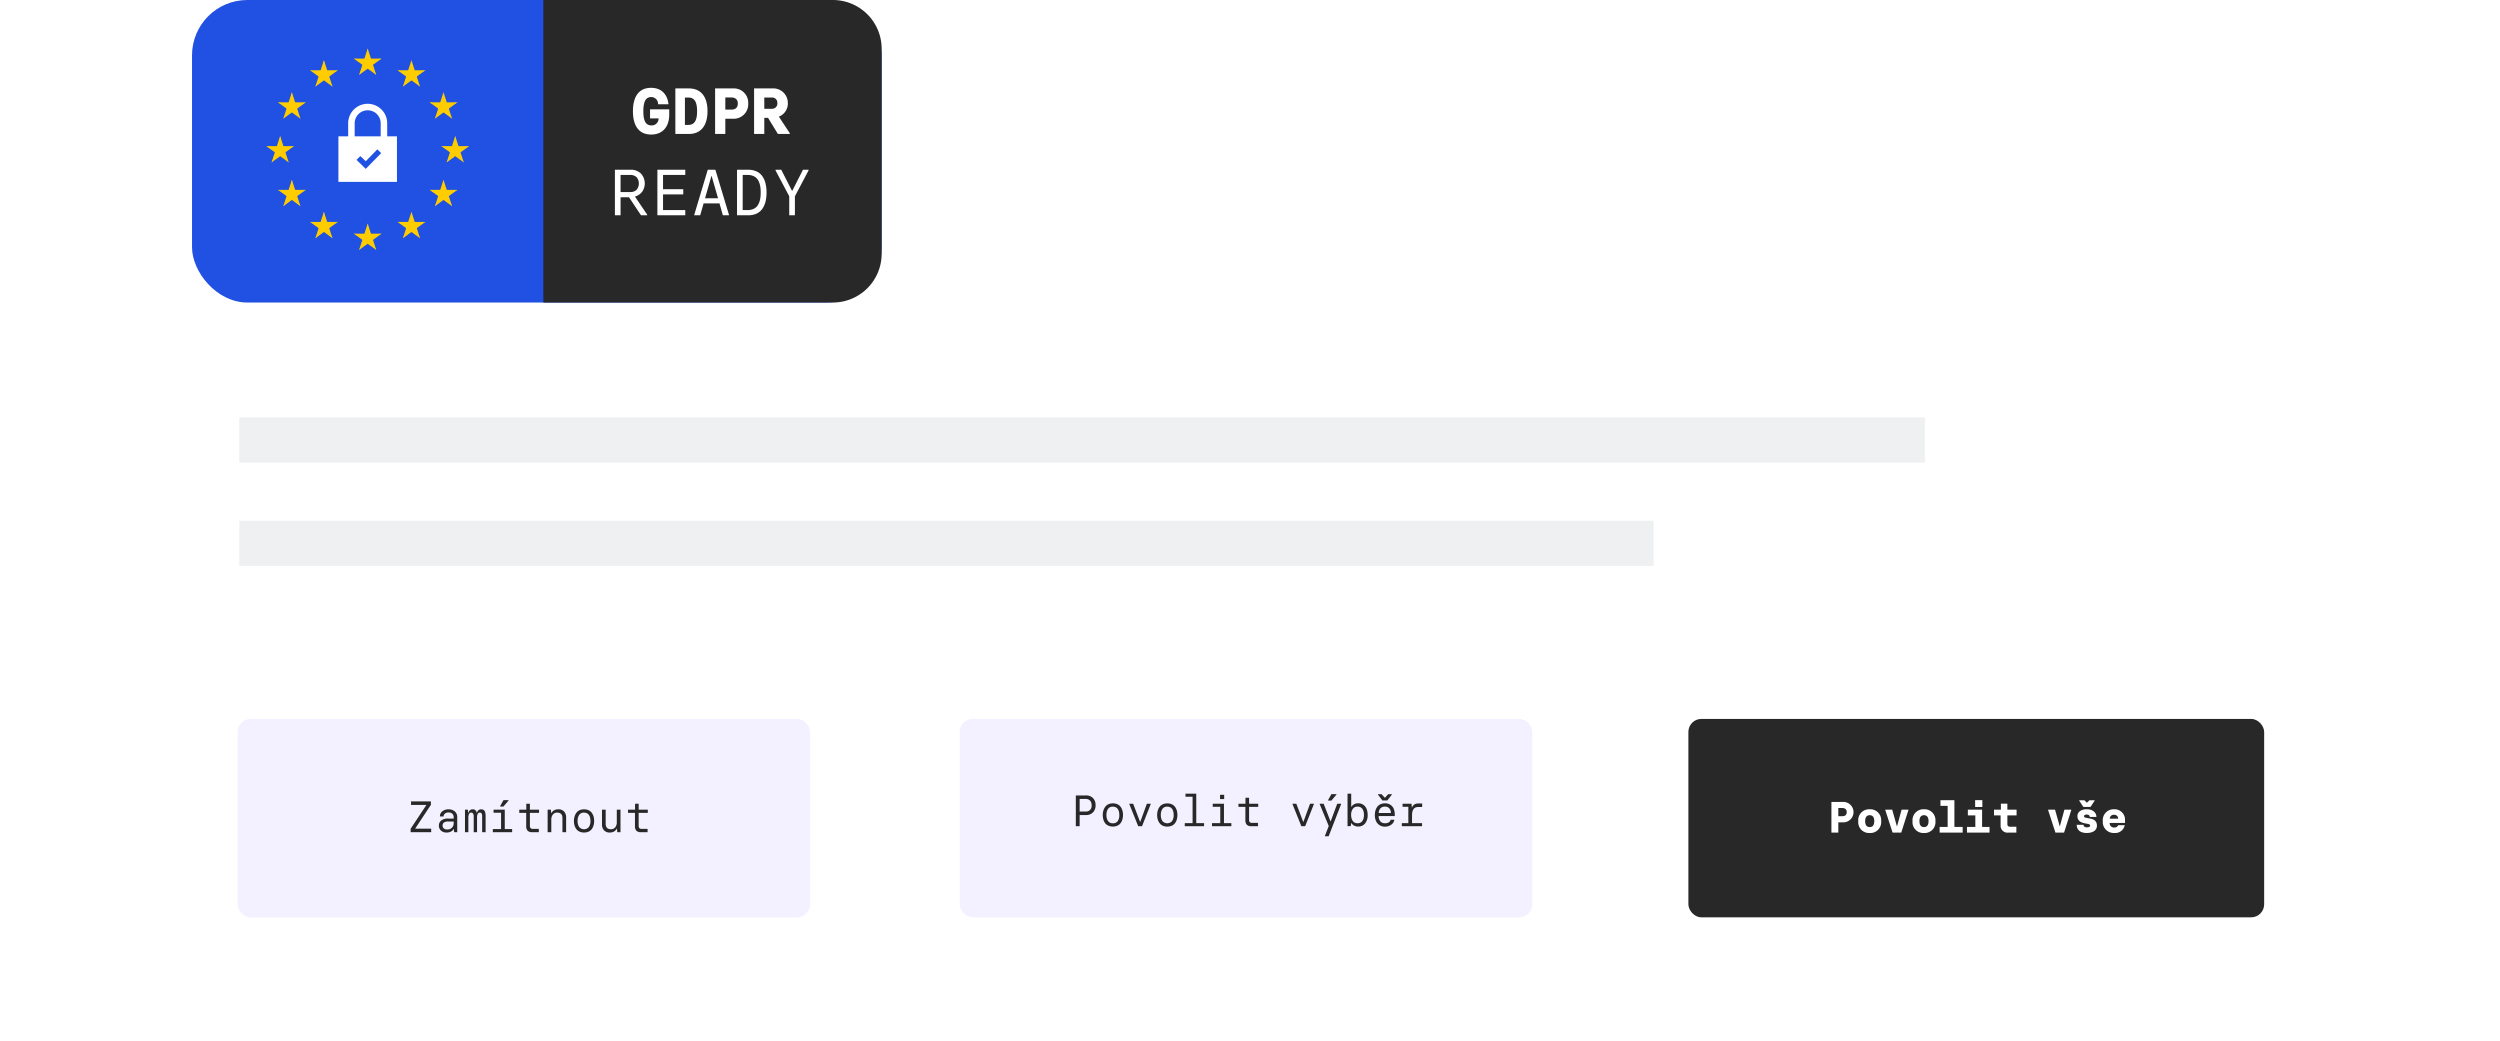 <svg xmlns="http://www.w3.org/2000/svg" xmlns:xlink="http://www.w3.org/1999/xlink" width="768.53" height="320" viewBox="0 0 768.53 320">
  <defs>
    <filter id="Rectangle_14" x="0" y="55.735" width="768.53" height="264.265" filterUnits="userSpaceOnUse">
      <feOffset input="SourceAlpha"/>
      <feGaussianBlur stdDeviation="5" result="blur"/>
      <feFlood flood-color="#b5b5b5" flood-opacity="0.2"/>
      <feComposite operator="in" in2="blur"/>
      <feComposite in="SourceGraphic"/>
    </filter>
  </defs>
  <g id="Group_2" data-name="Group 2" transform="translate(-577.97 -235)">
    <g id="Group_1" data-name="Group 1" transform="translate(-49 -56)">
      <g id="Group_10" data-name="Group 10" transform="translate(641.97 361.735)">
        <g transform="matrix(1, 0, 0, 1, -15, -70.73)" filter="url(#Rectangle_14)">
          <rect id="Rectangle_14-2" data-name="Rectangle 14" width="738.53" height="234.265" transform="translate(15 70.73)" fill="#fff"/>
        </g>
        <rect id="Rectangle_15" data-name="Rectangle 15" width="518.162" height="13.897" transform="translate(58.566 57.58)" fill="#eef0f1"/>
        <rect id="Rectangle_16" data-name="Rectangle 16" width="434.78" height="13.897" transform="translate(58.566 89.344)" fill="#eef0f1"/>
      </g>
      <rect id="Rectangle_1" data-name="Rectangle 1" width="177" height="61" rx="4" transform="translate(1146 512)" fill="#282829"/>
      <rect id="Rectangle_2" data-name="Rectangle 2" width="176" height="61" rx="4" transform="translate(922 512)" fill="#f3f1ff"/>
      <rect id="Rectangle_3" data-name="Rectangle 3" width="176" height="61" rx="4" transform="translate(700 512)" fill="#f3f1ff"/>
      <path id="Path_2" data-name="Path 2" d="M1.219,14.191V13.143l4.822-7.29V5.807h-4.7V4.725H7.447V5.781l-4.81,7.27v.054h4.9v1.086ZM9.9,12.174a1.959,1.959,0,0,1,.709-1.556,3.206,3.206,0,0,1,2.138-.609h1.7V9.567a1.41,1.41,0,0,0-.4-1.032,1.616,1.616,0,0,0-1.191-.4,1.622,1.622,0,0,0-1.12.353,1.177,1.177,0,0,0-.4.881H10.224a1.969,1.969,0,0,1,.737-1.588,2.857,2.857,0,0,1,1.886-.609,2.779,2.779,0,0,1,1.985.673,2.245,2.245,0,0,1,.711,1.7v4.642h-.959l-.073-.969h-.052a2.081,2.081,0,0,1-.876.8,2.841,2.841,0,0,1-1.292.284,2.456,2.456,0,0,1-1.741-.6A1.985,1.985,0,0,1,9.9,12.174Zm1.136-.014a1.116,1.116,0,0,0,.367.872,1.588,1.588,0,0,0,1.094.33,1.91,1.91,0,0,0,1.406-.54,1.787,1.787,0,0,0,.546-1.312v-.6H12.74a2.142,2.142,0,0,0-1.273.318,1.08,1.08,0,0,0-.433.929Zm6.887,2.031V7.278h.9l.1,1.016h.056a1.416,1.416,0,0,1,.467-.854,1.235,1.235,0,0,1,.794-.274,1.31,1.31,0,0,1,.913.28,1.485,1.485,0,0,1,.411.854h.04a1.421,1.421,0,0,1,.473-.864,1.275,1.275,0,0,1,.808-.27,1.5,1.5,0,0,1,.6.109,1.038,1.038,0,0,1,.4.29,1.336,1.336,0,0,1,.234.469,3.119,3.119,0,0,1,.115.584q.03.3.03.7v4.874H23.2V9.2q0-1.022-.7-1.022a.707.707,0,0,0-.649.359A2.382,2.382,0,0,0,21.638,9.7v4.491H20.609V9.311a1.531,1.531,0,0,0-.2-.834.653.653,0,0,0-.6-.3.687.687,0,0,0-.627.4,2.351,2.351,0,0,0-.22,1.132v4.485Zm8.557,0v-.949h2.539V8.221H26.71V7.278h3.444v5.956h2.269v.957Zm2.255-7.882V6.176l1.028-1.84H31.32v.127L29.75,6.3Zm5.878,1.94V7.278h2.158V5.438h1.108v1.84h2.809v.969H37.879V12.23a.993.993,0,0,0,.218.717.923.923,0,0,0,.687.224h1.84v1.02H38.572a1.809,1.809,0,0,1-1.406-.471,2.007,2.007,0,0,1-.423-1.39V8.249Zm8.721,5.942V7.278h.993l.1,1.082h.038a2.184,2.184,0,0,1,.828-.877,2.484,2.484,0,0,1,1.3-.324,2.335,2.335,0,0,1,1.787.677A2.6,2.6,0,0,1,49.017,9.7v4.491H47.881V9.877q0-1.7-1.588-1.7a1.646,1.646,0,0,0-1.342.578,2.47,2.47,0,0,0-.49,1.62v3.818ZM51.6,12.14a4.939,4.939,0,0,1-.187-1.39,4.878,4.878,0,0,1,.2-1.39,3.573,3.573,0,0,1,.562-1.134,2.49,2.49,0,0,1,.965-.786,3.6,3.6,0,0,1,2.768,0,2.49,2.49,0,0,1,.975.77,3.573,3.573,0,0,1,.562,1.134,5.247,5.247,0,0,1,0,2.779,3.534,3.534,0,0,1-.554,1.126,2.478,2.478,0,0,1-.971.77,3.313,3.313,0,0,1-1.39.278,3.349,3.349,0,0,1-1.39-.274,2.45,2.45,0,0,1-.971-.766,3.53,3.53,0,0,1-.568-1.124Zm1.433-3.264a3.206,3.206,0,0,0-.486,1.868,3.176,3.176,0,0,0,.486,1.862,1.963,1.963,0,0,0,2.978,0,3.186,3.186,0,0,0,.482-1.864,4.336,4.336,0,0,0-.113-1.03,2.509,2.509,0,0,0-.343-.794,1.558,1.558,0,0,0-.617-.536,2.013,2.013,0,0,0-.9-.2,1.693,1.693,0,0,0-1.485.687Zm7.008,2.881V7.278h1.136v4.3q0,1.7,1.588,1.7a1.654,1.654,0,0,0,1.346-.58,2.468,2.468,0,0,0,.482-1.622V7.278h1.136v6.913h-.993l-.093-1.1h-.05a2.148,2.148,0,0,1-.824.881,2.505,2.505,0,0,1-1.312.326,2.329,2.329,0,0,1-1.787-.673,2.609,2.609,0,0,1-.629-1.872Zm8.009-3.5V7.278h2.158V5.438h1.108v1.84h2.811v.969H71.314V12.23a.993.993,0,0,0,.218.717.923.923,0,0,0,.687.224h1.84v1.02H72.007A1.809,1.809,0,0,1,70.6,13.72a2.007,2.007,0,0,1-.423-1.39V8.249Z" transform="translate(751.987 532.631)" fill="#282829"/>
      <path id="Path_1" data-name="Path 1" d="M1.359,14.158V4.7H4.438a2.9,2.9,0,0,1,2.2.824,3.018,3.018,0,0,1,.794,2.172A3.063,3.063,0,0,1,6.64,9.9a2.887,2.887,0,0,1-2.194.83H2.534v3.429ZM2.534,9.645H4.289A1.711,1.711,0,0,0,6.205,7.692a1.936,1.936,0,0,0-.488-1.418,1.922,1.922,0,0,0-1.431-.5H2.534Zm7.292,2.46a4.939,4.939,0,0,1-.187-1.39,4.878,4.878,0,0,1,.2-1.39A3.574,3.574,0,0,1,10.4,8.192a2.49,2.49,0,0,1,.967-.784,3.6,3.6,0,0,1,2.768,0,2.49,2.49,0,0,1,.975.77,3.574,3.574,0,0,1,.562,1.134,5.247,5.247,0,0,1,0,2.779,3.534,3.534,0,0,1-.554,1.126,2.478,2.478,0,0,1-.971.77,3.313,3.313,0,0,1-1.39.278,3.349,3.349,0,0,1-1.39-.274,2.45,2.45,0,0,1-.993-.754,3.53,3.53,0,0,1-.548-1.132ZM11.26,8.841a3.206,3.206,0,0,0-.486,1.868,3.176,3.176,0,0,0,.486,1.862,1.7,1.7,0,0,0,1.491.689,1.7,1.7,0,0,0,1.493-.679,3.186,3.186,0,0,0,.482-1.864,4.336,4.336,0,0,0-.113-1.03,2.509,2.509,0,0,0-.343-.794,1.558,1.558,0,0,0-.617-.536,2.013,2.013,0,0,0-.9-.2,1.693,1.693,0,0,0-1.491.685Zm6.551-1.453V7.249h1.175l2.124,5.581h.054L23.2,7.249h1.175v.139l-2.666,6.77H20.537Zm8.733,4.717a4.939,4.939,0,0,1-.187-1.39,4.878,4.878,0,0,1,.2-1.39,3.574,3.574,0,0,1,.562-1.134,2.49,2.49,0,0,1,.975-.77,3.6,3.6,0,0,1,2.768,0,2.49,2.49,0,0,1,.975.77A3.574,3.574,0,0,1,32.4,9.326a5.247,5.247,0,0,1,0,2.779,3.534,3.534,0,0,1-.554,1.126,2.478,2.478,0,0,1-.971.77,3.313,3.313,0,0,1-1.39.278,3.349,3.349,0,0,1-1.39-.274,2.45,2.45,0,0,1-.971-.766,3.53,3.53,0,0,1-.578-1.134Zm1.433-3.264a3.206,3.206,0,0,0-.486,1.868,3.176,3.176,0,0,0,.486,1.862,1.963,1.963,0,0,0,2.978,0,3.186,3.186,0,0,0,.482-1.864,4.336,4.336,0,0,0-.113-1.03,2.509,2.509,0,0,0-.343-.794,1.558,1.558,0,0,0-.617-.536,2.013,2.013,0,0,0-.9-.2,1.693,1.693,0,0,0-1.485.695Zm6.871,5.315v-.941h2.406V5.107H35.071V4.164h3.311v9.051h2.4v.943Zm8.372,0v-.941H45.76V8.194H43.449V7.251H46.9v5.956h2.269v.943Zm2.474-8.338V4.5h1.273V5.82Zm5.658,2.4V7.251h2.158V5.411h1.108v1.84h2.807v.963H54.619V12.2a.993.993,0,0,0,.218.717.923.923,0,0,0,.687.224h1.84V14.16H55.311a1.809,1.809,0,0,1-1.406-.471,2.007,2.007,0,0,1-.423-1.39V8.214Zm16.619-.832V7.243h1.167l2.124,5.581h.06l2.039-5.581h1.173v.139l-2.67,6.776H70.69Zm8.358,0V7.243h1.213l2.1,5.424h.054L81.72,7.243h1.191v.139l-3.826,9.863H77.938v-.131L79.111,14.1l-.014-.04ZM78.9,6.274V6.149l1.028-1.84h1.551v.133l-1.564,1.84Zm5.984,7.878v-10h1.134V8.214h.054a2.162,2.162,0,0,1,.818-.794,2.531,2.531,0,0,1,1.261-.3,2.724,2.724,0,0,1,1.608.471,2.791,2.791,0,0,1,.993,1.265,4.843,4.843,0,0,1,.322,1.828,4.014,4.014,0,0,1-.794,2.625,2.621,2.621,0,0,1-2.138.955,2.541,2.541,0,0,1-1.261-.3,2.144,2.144,0,0,1-.818-.794h-.044l-.145.963Zm1.108-3.46a3.971,3.971,0,0,0,.115.981,2.688,2.688,0,0,0,.349.814,1.648,1.648,0,0,0,.619.564,1.868,1.868,0,0,0,.887.2,1.959,1.959,0,0,0,.911-.2,1.566,1.566,0,0,0,.617-.56,2.67,2.67,0,0,0,.335-.81,4.229,4.229,0,0,0,.109-.993,4.156,4.156,0,0,0-.109-.981,2.675,2.675,0,0,0-.336-.808,1.566,1.566,0,0,0-.617-.56,1.959,1.959,0,0,0-.911-.2,1.674,1.674,0,0,0-1.475.725,3.151,3.151,0,0,0-.5,1.832Zm7.29.016a4.9,4.9,0,0,1,.2-1.406,3.526,3.526,0,0,1,.562-1.132,2.507,2.507,0,0,1,.977-.768,3.282,3.282,0,0,1,1.39-.278,2.928,2.928,0,0,1,1.634.445,2.732,2.732,0,0,1,1.02,1.191,4.169,4.169,0,0,1,.337,1.721v.554H94.454a2.426,2.426,0,0,0,.5,1.612,1.787,1.787,0,0,0,1.447.6,2.156,2.156,0,0,0,1.146-.264,1.308,1.308,0,0,0,.6-.82H99.28a2.257,2.257,0,0,1-.955,1.531,3.188,3.188,0,0,1-1.926.6,3.028,3.028,0,0,1-1.7-.472,2.875,2.875,0,0,1-1.068-1.271,4.473,4.473,0,0,1-.349-1.828Zm.959-6.242V4.327h1.12l.979,1.082h.054l.979-1.082H98.5v.139l-1.39,1.787H95.607Zm.228,5.634h3.74a2.1,2.1,0,0,0-.467-1.412,1.676,1.676,0,0,0-1.352-.548,1.787,1.787,0,0,0-1.408.544,2.184,2.184,0,0,0-.514,1.423Zm7.105,4.05v-.935h2V8.194H101.8V7.251h2.752l.1,1.161h.054a1.83,1.83,0,0,1,.7-.909,1.946,1.946,0,0,1,1.126-.332h1.3V8.26h-1.213q-1.906,0-1.906,2.543v2.412h3.081v.943Z" transform="translate(956.333 530.826)" fill="#282829"/>
      <path id="Path_4" data-name="Path 4" d="M.88,34.13H3V30.977h1.63a3.141,3.141,0,0,0,0-6.279H.88ZM3,29.089V26.57H4.209c.862,0,1.374.431,1.374,1.241,0,.862-.472,1.281-1.374,1.281Zm9.651,5.162a3.329,3.329,0,0,0,3.516-3.643,3.347,3.347,0,0,0-3.518-3.653,3.347,3.347,0,0,0-3.516,3.653,3.323,3.323,0,0,0,3.516,3.643Zm0-1.819c-.85,0-1.4-.54-1.4-1.819s.54-1.832,1.4-1.832,1.4.552,1.4,1.832-.54,1.819-1.4,1.819Zm7.036,1.7h2.654l2.208-6.913v-.135h-2.1l-1.39,5.094H21l-1.429-5.094H17.443v.135Zm9.651.121a3.329,3.329,0,0,0,3.514-3.643,3.347,3.347,0,0,0-3.518-3.653,3.347,3.347,0,0,0-3.518,3.653,3.323,3.323,0,0,0,3.518,3.643Zm0-1.819c-.85,0-1.4-.54-1.4-1.819s.54-1.832,1.4-1.832,1.4.552,1.4,1.832-.542,1.819-1.406,1.819Zm4.81,1.7h7.078V32.377H38.684V24.158H34.4v1.753h2.21v6.468H34.142Zm10.919-7.884h2.21v-2.1H45.059ZM42.551,34.13h6.927V32.377H47.2V27.082h-4.38v1.751h2.3v3.544H42.545Zm12.7,0h2.48V32.323h-1.86c-.6,0-.9-.216-.9-.836v-2.64h2.831V27.082H54.963V25.236H52.978v1.846H50.866v1.765h2.021v3.032a2.106,2.106,0,0,0,2.361,2.251Zm14.493,0h2.65l2.21-6.913v-.135H72.5l-1.39,5.094h-.054l-1.429-5.094H67.5v.135Zm8.58-7.89h2.2l1.267-1.914v-.135H80.2l-.754.729h-.054l-.741-.729H77.06v.135Zm1.092,8c1.787,0,3.087-.794,3.087-2.251s-1.011-1.985-2.089-2.184l-1.348-.256c-.337-.068-.526-.216-.526-.484s.31-.484.822-.484c.7,0,.943.4.929.729h2.049c0-1.306-1.106-2.359-2.938-2.359-1.886,0-2.9.943-2.9,2.089,0,1.416,1.024,1.985,2.156,2.21l1.038.2c.484.1.715.242.715.552,0,.242-.256.512-.993.512s-1.05-.4-1.05-.782H76.284c.042,1.455.931,2.517,3.127,2.517Zm8.4,0a2.978,2.978,0,0,0,3.234-2.382H89.033a1.177,1.177,0,0,1-1.227.7,1.269,1.269,0,0,1-1.374-1.4h4.7v-.768a3.22,3.22,0,0,0-3.375-3.437,3.341,3.341,0,0,0-3.45,3.653,3.375,3.375,0,0,0,3.5,3.641Zm-1.362-4.393a1.191,1.191,0,0,1,1.32-1.191,1.167,1.167,0,0,1,1.253,1.191Z" transform="translate(1189.091 512.823)" fill="#fff"/>
    </g>
    <g id="Group_82" data-name="Group 82" transform="translate(-104 -330)">
      <rect id="Rectangle_4" data-name="Rectangle 4" width="212" height="93" rx="17" transform="translate(741 565)" fill="#2051e2"/>
      <path id="Rectangle_6" data-name="Rectangle 6" d="M0,0H89a15,15,0,0,1,15,15V78A15,15,0,0,1,89,93H0Z" transform="translate(849 565)" fill="#282829"/>
      <g id="Group_78" data-name="Group 78" transform="translate(763.165 579.906)">
        <g id="Group_6" data-name="Group 6" transform="translate(26.91)">
          <g id="c" transform="translate(2.792)">
            <path id="t" d="M0,0V4.485H2.243Z" transform="translate(2.133) rotate(18)" fill="#fc0"/>
            <path id="Path_1-2" data-name="Path 1" d="M0,4.485V0H2.243Z" transform="translate(3.519 4.266) rotate(162)" fill="#fc0"/>
          </g>
          <g id="a" transform="translate(2.921 1.071)">
            <g id="Group_1-2" data-name="Group 1" transform="translate(5.61) rotate(72)">
              <path id="t-2" data-name="t" d="M0,0V4.485H2.243Z" transform="translate(2.133) rotate(18)" fill="#fc0"/>
              <path id="Path_2-2" data-name="Path 2" d="M0,4.485V0H2.243Z" transform="translate(3.519 4.266) rotate(162)" fill="#fc0"/>
            </g>
            <g id="Group_2-2" data-name="Group 2" transform="matrix(-0.809, 0.588, -0.588, -0.809, 6.365, 5.789)">
              <path id="t-3" data-name="t" d="M0,0V4.485H2.243Z" transform="translate(2.133) rotate(18)" fill="#fc0"/>
              <path id="Path_3" data-name="Path 3" d="M0,4.485V0H2.243Z" transform="translate(3.519 4.266) rotate(162)" fill="#fc0"/>
            </g>
          </g>
          <g id="Group_5" data-name="Group 5" transform="translate(6.928 9.367) rotate(180)">
            <g id="Group_3" data-name="Group 3" transform="translate(0.894 6.764) rotate(-72)">
              <path id="t-4" data-name="t" d="M0,4.485V0H2.243Z" transform="translate(0.747 0.693) rotate(-18)" fill="#fc0"/>
              <path id="Path_4-2" data-name="Path 4" d="M0,0V4.485H2.243Z" transform="translate(2.133 4.959) rotate(-162)" fill="#fc0"/>
            </g>
            <g id="Group_4" data-name="Group 4" transform="matrix(-0.809, -0.588, 0.588, -0.809, 3.451, 6.519)">
              <path id="t-5" data-name="t" d="M0,4.485V0H2.243Z" transform="translate(0.747 0.693) rotate(-18)" fill="#fc0"/>
              <path id="Path_5" data-name="Path 5" d="M0,0V4.485H2.243Z" transform="translate(2.133 4.959) rotate(-162)" fill="#fc0"/>
            </g>
          </g>
        </g>
        <g id="Group_12" data-name="Group 12" transform="translate(26.91 53.82)">
          <g id="c-2" data-name="c" transform="translate(2.792)">
            <path id="t-6" data-name="t" d="M0,0V4.485H2.243Z" transform="translate(2.133) rotate(18)" fill="#fc0"/>
            <path id="Path_6" data-name="Path 6" d="M0,4.485V0H2.243Z" transform="translate(3.519 4.266) rotate(162)" fill="#fc0"/>
          </g>
          <g id="a-2" data-name="a" transform="translate(2.921 1.071)">
            <g id="Group_7" data-name="Group 7" transform="translate(5.61) rotate(72)">
              <path id="t-7" data-name="t" d="M0,0V4.485H2.243Z" transform="translate(2.133) rotate(18)" fill="#fc0"/>
              <path id="Path_7" data-name="Path 7" d="M0,4.485V0H2.243Z" transform="translate(3.519 4.266) rotate(162)" fill="#fc0"/>
            </g>
            <g id="Group_8" data-name="Group 8" transform="matrix(-0.809, 0.588, -0.588, -0.809, 6.365, 5.789)">
              <path id="t-8" data-name="t" d="M0,0V4.485H2.243Z" transform="translate(2.133) rotate(18)" fill="#fc0"/>
              <path id="Path_8" data-name="Path 8" d="M0,4.485V0H2.243Z" transform="translate(3.519 4.266) rotate(162)" fill="#fc0"/>
            </g>
          </g>
          <g id="Group_11" data-name="Group 11" transform="translate(6.928 9.367) rotate(180)">
            <g id="Group_9" data-name="Group 9" transform="translate(0.894 6.764) rotate(-72)">
              <path id="t-9" data-name="t" d="M0,4.485V0H2.243Z" transform="translate(0.747 0.693) rotate(-18)" fill="#fc0"/>
              <path id="Path_9" data-name="Path 9" d="M0,0V4.485H2.243Z" transform="translate(2.133 4.959) rotate(-162)" fill="#fc0"/>
            </g>
            <g id="Group_10-2" data-name="Group 10" transform="matrix(-0.809, -0.588, 0.588, -0.809, 3.451, 6.519)">
              <path id="t-10" data-name="t" d="M0,4.485V0H2.243Z" transform="translate(0.747 0.693) rotate(-18)" fill="#fc0"/>
              <path id="Path_10" data-name="Path 10" d="M0,0V4.485H2.243Z" transform="translate(2.133 4.959) rotate(-162)" fill="#fc0"/>
            </g>
          </g>
        </g>
        <g id="l" transform="translate(0 1.246)">
          <g id="Group_18" data-name="Group 18" transform="translate(0 25.664)">
            <g id="c-3" data-name="c" transform="translate(2.792)">
              <path id="t-11" data-name="t" d="M0,0V4.485H2.243Z" transform="translate(2.133) rotate(18)" fill="#fc0"/>
              <path id="Path_11" data-name="Path 11" d="M0,4.485V0H2.243Z" transform="translate(3.519 4.266) rotate(162)" fill="#fc0"/>
            </g>
            <g id="a-3" data-name="a" transform="translate(2.921 1.071)">
              <g id="Group_13" data-name="Group 13" transform="translate(5.61) rotate(72)">
                <path id="t-12" data-name="t" d="M0,0V4.485H2.243Z" transform="translate(2.133) rotate(18)" fill="#fc0"/>
                <path id="Path_12" data-name="Path 12" d="M0,4.485V0H2.243Z" transform="translate(3.519 4.266) rotate(162)" fill="#fc0"/>
              </g>
              <g id="Group_14" data-name="Group 14" transform="matrix(-0.809, 0.588, -0.588, -0.809, 6.365, 5.789)">
                <path id="t-13" data-name="t" d="M0,0V4.485H2.243Z" transform="translate(2.133) rotate(18)" fill="#fc0"/>
                <path id="Path_13" data-name="Path 13" d="M0,4.485V0H2.243Z" transform="translate(3.519 4.266) rotate(162)" fill="#fc0"/>
              </g>
            </g>
            <g id="Group_17" data-name="Group 17" transform="translate(6.928 9.367) rotate(180)">
              <g id="Group_15" data-name="Group 15" transform="translate(0.894 6.764) rotate(-72)">
                <path id="t-14" data-name="t" d="M0,4.485V0H2.243Z" transform="translate(0.747 0.693) rotate(-18)" fill="#fc0"/>
                <path id="Path_14" data-name="Path 14" d="M0,0V4.485H2.243Z" transform="translate(2.133 4.959) rotate(-162)" fill="#fc0"/>
              </g>
              <g id="Group_16" data-name="Group 16" transform="matrix(-0.809, -0.588, 0.588, -0.809, 3.451, 6.519)">
                <path id="t-15" data-name="t" d="M0,4.485V0H2.243Z" transform="translate(0.747 0.693) rotate(-18)" fill="#fc0"/>
                <path id="Path_15" data-name="Path 15" d="M0,0V4.485H2.243Z" transform="translate(2.133 4.959) rotate(-162)" fill="#fc0"/>
              </g>
            </g>
          </g>
          <g id="Group_24" data-name="Group 24" transform="matrix(-0.809, -0.588, 0.588, -0.809, 19.728, 13.367)">
            <g id="c-4" data-name="c" transform="translate(2.792)">
              <path id="t-16" data-name="t" d="M0,0V4.485H2.243Z" transform="translate(2.133) rotate(18)" fill="#fc0"/>
              <path id="Path_16" data-name="Path 16" d="M0,4.485V0H2.243Z" transform="translate(3.519 4.266) rotate(162)" fill="#fc0"/>
            </g>
            <g id="a-4" data-name="a" transform="translate(2.921 1.071)">
              <g id="Group_19" data-name="Group 19" transform="translate(5.61) rotate(72)">
                <path id="t-17" data-name="t" d="M0,0V4.485H2.243Z" transform="translate(2.133) rotate(18)" fill="#fc0"/>
                <path id="Path_17" data-name="Path 17" d="M0,4.485V0H2.243Z" transform="translate(3.519 4.266) rotate(162)" fill="#fc0"/>
              </g>
              <g id="Group_20" data-name="Group 20" transform="matrix(-0.809, 0.588, -0.588, -0.809, 6.365, 5.789)">
                <path id="t-18" data-name="t" d="M0,0V4.485H2.243Z" transform="translate(2.133) rotate(18)" fill="#fc0"/>
                <path id="Path_18" data-name="Path 18" d="M0,4.485V0H2.243Z" transform="translate(3.519 4.266) rotate(162)" fill="#fc0"/>
              </g>
            </g>
            <g id="Group_23" data-name="Group 23" transform="translate(6.928 9.367) rotate(180)">
              <g id="Group_21" data-name="Group 21" transform="translate(0.894 6.764) rotate(-72)">
                <path id="t-19" data-name="t" d="M0,4.485V0H2.243Z" transform="translate(0.747 0.693) rotate(-18)" fill="#fc0"/>
                <path id="Path_19" data-name="Path 19" d="M0,0V4.485H2.243Z" transform="translate(2.133 4.959) rotate(-162)" fill="#fc0"/>
              </g>
              <g id="Group_22" data-name="Group 22" transform="matrix(-0.809, -0.588, 0.588, -0.809, 3.451, 6.519)">
                <path id="t-20" data-name="t" d="M0,4.485V0H2.243Z" transform="translate(0.747 0.693) rotate(-18)" fill="#fc0"/>
                <path id="Path_20" data-name="Path 20" d="M0,0V4.485H2.243Z" transform="translate(2.133 4.959) rotate(-162)" fill="#fc0"/>
              </g>
            </g>
          </g>
          <g id="Group_30" data-name="Group 30" transform="matrix(-0.809, 0.588, -0.588, -0.809, 15.15, 17.428)">
            <g id="c-5" data-name="c" transform="translate(2.792)">
              <path id="t-21" data-name="t" d="M0,0V4.485H2.243Z" transform="translate(2.133) rotate(18)" fill="#fc0"/>
              <path id="Path_21" data-name="Path 21" d="M0,4.485V0H2.243Z" transform="translate(3.519 4.266) rotate(162)" fill="#fc0"/>
            </g>
            <g id="a-5" data-name="a" transform="translate(2.921 1.071)">
              <g id="Group_25" data-name="Group 25" transform="translate(5.61) rotate(72)">
                <path id="t-22" data-name="t" d="M0,0V4.485H2.243Z" transform="translate(2.133) rotate(18)" fill="#fc0"/>
                <path id="Path_22" data-name="Path 22" d="M0,4.485V0H2.243Z" transform="translate(3.519 4.266) rotate(162)" fill="#fc0"/>
              </g>
              <g id="Group_26" data-name="Group 26" transform="matrix(-0.809, 0.588, -0.588, -0.809, 6.365, 5.789)">
                <path id="t-23" data-name="t" d="M0,0V4.485H2.243Z" transform="translate(2.133) rotate(18)" fill="#fc0"/>
                <path id="Path_23" data-name="Path 23" d="M0,4.485V0H2.243Z" transform="translate(3.519 4.266) rotate(162)" fill="#fc0"/>
              </g>
            </g>
            <g id="Group_29" data-name="Group 29" transform="translate(6.928 9.367) rotate(180)">
              <g id="Group_27" data-name="Group 27" transform="translate(0.894 6.764) rotate(-72)">
                <path id="t-24" data-name="t" d="M0,4.485V0H2.243Z" transform="translate(0.747 0.693) rotate(-18)" fill="#fc0"/>
                <path id="Path_24" data-name="Path 24" d="M0,0V4.485H2.243Z" transform="translate(2.133 4.959) rotate(-162)" fill="#fc0"/>
              </g>
              <g id="Group_28" data-name="Group 28" transform="matrix(-0.809, -0.588, 0.588, -0.809, 3.451, 6.519)">
                <path id="t-25" data-name="t" d="M0,4.485V0H2.243Z" transform="translate(0.747 0.693) rotate(-18)" fill="#fc0"/>
                <path id="Path_25" data-name="Path 25" d="M0,0V4.485H2.243Z" transform="translate(2.133 4.959) rotate(-162)" fill="#fc0"/>
              </g>
            </g>
          </g>
          <g id="Group_36" data-name="Group 36" transform="translate(11.274 37.535) rotate(72)">
            <g id="c-6" data-name="c" transform="translate(2.792)">
              <path id="t-26" data-name="t" d="M0,0V4.485H2.243Z" transform="translate(2.133) rotate(18)" fill="#fc0"/>
              <path id="Path_26" data-name="Path 26" d="M0,4.485V0H2.243Z" transform="translate(3.519 4.266) rotate(162)" fill="#fc0"/>
            </g>
            <g id="a-6" data-name="a" transform="translate(2.921 1.071)">
              <g id="Group_31" data-name="Group 31" transform="translate(5.61) rotate(72)">
                <path id="t-27" data-name="t" d="M0,0V4.485H2.243Z" transform="translate(2.133) rotate(18)" fill="#fc0"/>
                <path id="Path_27" data-name="Path 27" d="M0,4.485V0H2.243Z" transform="translate(3.519 4.266) rotate(162)" fill="#fc0"/>
              </g>
              <g id="Group_32" data-name="Group 32" transform="matrix(-0.809, 0.588, -0.588, -0.809, 6.365, 5.789)">
                <path id="t-28" data-name="t" d="M0,0V4.485H2.243Z" transform="translate(2.133) rotate(18)" fill="#fc0"/>
                <path id="Path_28" data-name="Path 28" d="M0,4.485V0H2.243Z" transform="translate(3.519 4.266) rotate(162)" fill="#fc0"/>
              </g>
            </g>
            <g id="Group_35" data-name="Group 35" transform="translate(6.928 9.367) rotate(180)">
              <g id="Group_33" data-name="Group 33" transform="translate(0.894 6.764) rotate(-72)">
                <path id="t-29" data-name="t" d="M0,4.485V0H2.243Z" transform="translate(0.747 0.693) rotate(-18)" fill="#fc0"/>
                <path id="Path_29" data-name="Path 29" d="M0,0V4.485H2.243Z" transform="translate(2.133 4.959) rotate(-162)" fill="#fc0"/>
              </g>
              <g id="Group_34" data-name="Group 34" transform="matrix(-0.809, -0.588, 0.588, -0.809, 3.451, 6.519)">
                <path id="t-30" data-name="t" d="M0,4.485V0H2.243Z" transform="translate(0.747 0.693) rotate(-18)" fill="#fc0"/>
                <path id="Path_30" data-name="Path 30" d="M0,0V4.485H2.243Z" transform="translate(2.133 4.959) rotate(-162)" fill="#fc0"/>
              </g>
            </g>
          </g>
          <g id="Group_42" data-name="Group 42" transform="translate(21.123 47.385) rotate(72)">
            <g id="c-7" data-name="c" transform="translate(2.792)">
              <path id="t-31" data-name="t" d="M0,0V4.485H2.243Z" transform="translate(2.133) rotate(18)" fill="#fc0"/>
              <path id="Path_31" data-name="Path 31" d="M0,4.485V0H2.243Z" transform="translate(3.519 4.266) rotate(162)" fill="#fc0"/>
            </g>
            <g id="a-7" data-name="a" transform="translate(2.921 1.071)">
              <g id="Group_37" data-name="Group 37" transform="translate(5.61) rotate(72)">
                <path id="t-32" data-name="t" d="M0,0V4.485H2.243Z" transform="translate(2.133) rotate(18)" fill="#fc0"/>
                <path id="Path_32" data-name="Path 32" d="M0,4.485V0H2.243Z" transform="translate(3.519 4.266) rotate(162)" fill="#fc0"/>
              </g>
              <g id="Group_38" data-name="Group 38" transform="matrix(-0.809, 0.588, -0.588, -0.809, 6.365, 5.789)">
                <path id="t-33" data-name="t" d="M0,0V4.485H2.243Z" transform="translate(2.133) rotate(18)" fill="#fc0"/>
                <path id="Path_33" data-name="Path 33" d="M0,4.485V0H2.243Z" transform="translate(3.519 4.266) rotate(162)" fill="#fc0"/>
              </g>
            </g>
            <g id="Group_41" data-name="Group 41" transform="translate(6.928 9.367) rotate(180)">
              <g id="Group_39" data-name="Group 39" transform="translate(0.894 6.764) rotate(-72)">
                <path id="t-34" data-name="t" d="M0,4.485V0H2.243Z" transform="translate(0.747 0.693) rotate(-18)" fill="#fc0"/>
                <path id="Path_34" data-name="Path 34" d="M0,0V4.485H2.243Z" transform="translate(2.133 4.959) rotate(-162)" fill="#fc0"/>
              </g>
              <g id="Group_40" data-name="Group 40" transform="matrix(-0.809, -0.588, 0.588, -0.809, 3.451, 6.519)">
                <path id="t-35" data-name="t" d="M0,4.485V0H2.243Z" transform="translate(0.747 0.693) rotate(-18)" fill="#fc0"/>
                <path id="Path_35" data-name="Path 35" d="M0,0V4.485H2.243Z" transform="translate(2.133 4.959) rotate(-162)" fill="#fc0"/>
              </g>
            </g>
          </g>
        </g>
        <g id="Group_73" data-name="Group 73" transform="translate(63.67 60.892) rotate(180)">
          <g id="Group_48" data-name="Group 48" transform="translate(0 24.615)">
            <g id="c-8" data-name="c" transform="translate(2.792 4.409)">
              <path id="t-36" data-name="t" d="M0,4.485V0H2.243Z" transform="translate(0.747 0.693) rotate(-18)" fill="#fc0"/>
              <path id="Path_36" data-name="Path 36" d="M0,0V4.485H2.243Z" transform="translate(2.133 4.959) rotate(-162)" fill="#fc0"/>
            </g>
            <g id="a-8" data-name="a" transform="translate(2.921)">
              <g id="Group_43" data-name="Group 43" transform="translate(0.894 6.764) rotate(-72)">
                <path id="t-37" data-name="t" d="M0,4.485V0H2.243Z" transform="translate(0.747 0.693) rotate(-18)" fill="#fc0"/>
                <path id="Path_37" data-name="Path 37" d="M0,0V4.485H2.243Z" transform="translate(2.133 4.959) rotate(-162)" fill="#fc0"/>
              </g>
              <g id="Group_44" data-name="Group 44" transform="matrix(-0.809, -0.588, 0.588, -0.809, 3.451, 6.519)">
                <path id="t-38" data-name="t" d="M0,4.485V0H2.243Z" transform="translate(0.747 0.693) rotate(-18)" fill="#fc0"/>
                <path id="Path_38" data-name="Path 38" d="M0,0V4.485H2.243Z" transform="translate(2.133 4.959) rotate(-162)" fill="#fc0"/>
              </g>
            </g>
            <g id="Group_47" data-name="Group 47" transform="translate(6.928 8.296) rotate(180)">
              <g id="Group_45" data-name="Group 45" transform="translate(5.61) rotate(72)">
                <path id="t-39" data-name="t" d="M0,0V4.485H2.243Z" transform="translate(2.133) rotate(18)" fill="#fc0"/>
                <path id="Path_39" data-name="Path 39" d="M0,4.485V0H2.243Z" transform="translate(3.519 4.266) rotate(162)" fill="#fc0"/>
              </g>
              <g id="Group_46" data-name="Group 46" transform="matrix(-0.809, 0.588, -0.588, -0.809, 6.365, 5.789)">
                <path id="t-40" data-name="t" d="M0,0V4.485H2.243Z" transform="translate(2.133) rotate(18)" fill="#fc0"/>
                <path id="Path_40" data-name="Path 40" d="M0,4.485V0H2.243Z" transform="translate(3.519 4.266) rotate(162)" fill="#fc0"/>
              </g>
            </g>
          </g>
          <g id="Group_54" data-name="Group 54" transform="matrix(-0.809, 0.588, -0.588, -0.809, 25.233, 53.857)">
            <g id="c-9" data-name="c" transform="translate(2.792 4.409)">
              <path id="t-41" data-name="t" d="M0,4.485V0H2.243Z" transform="translate(0.747 0.693) rotate(-18)" fill="#fc0"/>
              <path id="Path_41" data-name="Path 41" d="M0,0V4.485H2.243Z" transform="translate(2.133 4.959) rotate(-162)" fill="#fc0"/>
            </g>
            <g id="a-9" data-name="a" transform="translate(2.921)">
              <g id="Group_49" data-name="Group 49" transform="translate(0.894 6.764) rotate(-72)">
                <path id="t-42" data-name="t" d="M0,4.485V0H2.243Z" transform="translate(0.747 0.693) rotate(-18)" fill="#fc0"/>
                <path id="Path_42" data-name="Path 42" d="M0,0V4.485H2.243Z" transform="translate(2.133 4.959) rotate(-162)" fill="#fc0"/>
              </g>
              <g id="Group_50" data-name="Group 50" transform="matrix(-0.809, -0.588, 0.588, -0.809, 3.451, 6.519)">
                <path id="t-43" data-name="t" d="M0,4.485V0H2.243Z" transform="translate(0.747 0.693) rotate(-18)" fill="#fc0"/>
                <path id="Path_43" data-name="Path 43" d="M0,0V4.485H2.243Z" transform="translate(2.133 4.959) rotate(-162)" fill="#fc0"/>
              </g>
            </g>
            <g id="Group_53" data-name="Group 53" transform="translate(6.928 8.296) rotate(180)">
              <g id="Group_51" data-name="Group 51" transform="translate(5.61) rotate(72)">
                <path id="t-44" data-name="t" d="M0,0V4.485H2.243Z" transform="translate(2.133) rotate(18)" fill="#fc0"/>
                <path id="Path_44" data-name="Path 44" d="M0,4.485V0H2.243Z" transform="translate(3.519 4.266) rotate(162)" fill="#fc0"/>
              </g>
              <g id="Group_52" data-name="Group 52" transform="matrix(-0.809, 0.588, -0.588, -0.809, 6.365, 5.789)">
                <path id="t-45" data-name="t" d="M0,0V4.485H2.243Z" transform="translate(2.133) rotate(18)" fill="#fc0"/>
                <path id="Path_45" data-name="Path 45" d="M0,4.485V0H2.243Z" transform="translate(3.519 4.266) rotate(162)" fill="#fc0"/>
              </g>
            </g>
          </g>
          <g id="Group_60" data-name="Group 60" transform="matrix(-0.809, -0.588, 0.588, -0.809, 9.644, 49.797)">
            <g id="c-10" data-name="c" transform="translate(2.792 4.409)">
              <path id="t-46" data-name="t" d="M0,4.485V0H2.243Z" transform="translate(0.747 0.693) rotate(-18)" fill="#fc0"/>
              <path id="Path_46" data-name="Path 46" d="M0,0V4.485H2.243Z" transform="translate(2.133 4.959) rotate(-162)" fill="#fc0"/>
            </g>
            <g id="a-10" data-name="a" transform="translate(2.921)">
              <g id="Group_55" data-name="Group 55" transform="translate(0.894 6.764) rotate(-72)">
                <path id="t-47" data-name="t" d="M0,4.485V0H2.243Z" transform="translate(0.747 0.693) rotate(-18)" fill="#fc0"/>
                <path id="Path_47" data-name="Path 47" d="M0,0V4.485H2.243Z" transform="translate(2.133 4.959) rotate(-162)" fill="#fc0"/>
              </g>
              <g id="Group_56" data-name="Group 56" transform="matrix(-0.809, -0.588, 0.588, -0.809, 3.451, 6.519)">
                <path id="t-48" data-name="t" d="M0,4.485V0H2.243Z" transform="translate(0.747 0.693) rotate(-18)" fill="#fc0"/>
                <path id="Path_48" data-name="Path 48" d="M0,0V4.485H2.243Z" transform="translate(2.133 4.959) rotate(-162)" fill="#fc0"/>
              </g>
            </g>
            <g id="Group_59" data-name="Group 59" transform="translate(6.928 8.296) rotate(180)">
              <g id="Group_57" data-name="Group 57" transform="translate(5.61) rotate(72)">
                <path id="t-49" data-name="t" d="M0,0V4.485H2.243Z" transform="translate(2.133) rotate(18)" fill="#fc0"/>
                <path id="Path_49" data-name="Path 49" d="M0,4.485V0H2.243Z" transform="translate(3.519 4.266) rotate(162)" fill="#fc0"/>
              </g>
              <g id="Group_58" data-name="Group 58" transform="matrix(-0.809, 0.588, -0.588, -0.809, 6.365, 5.789)">
                <path id="t-50" data-name="t" d="M0,0V4.485H2.243Z" transform="translate(2.133) rotate(18)" fill="#fc0"/>
                <path id="Path_50" data-name="Path 50" d="M0,4.485V0H2.243Z" transform="translate(3.519 4.266) rotate(162)" fill="#fc0"/>
              </g>
            </g>
          </g>
          <g id="Group_66" data-name="Group 66" transform="translate(2.365 19.217) rotate(-72)">
            <g id="c-11" data-name="c" transform="translate(2.792 4.409)">
              <path id="t-51" data-name="t" d="M0,4.485V0H2.243Z" transform="translate(0.747 0.693) rotate(-18)" fill="#fc0"/>
              <path id="Path_51" data-name="Path 51" d="M0,0V4.485H2.243Z" transform="translate(2.133 4.959) rotate(-162)" fill="#fc0"/>
            </g>
            <g id="a-11" data-name="a" transform="translate(2.921)">
              <g id="Group_61" data-name="Group 61" transform="translate(0.894 6.764) rotate(-72)">
                <path id="t-52" data-name="t" d="M0,4.485V0H2.243Z" transform="translate(0.747 0.693) rotate(-18)" fill="#fc0"/>
                <path id="Path_52" data-name="Path 52" d="M0,0V4.485H2.243Z" transform="translate(2.133 4.959) rotate(-162)" fill="#fc0"/>
              </g>
              <g id="Group_62" data-name="Group 62" transform="matrix(-0.809, -0.588, 0.588, -0.809, 3.451, 6.519)">
                <path id="t-53" data-name="t" d="M0,4.485V0H2.243Z" transform="translate(0.747 0.693) rotate(-18)" fill="#fc0"/>
                <path id="Path_53" data-name="Path 53" d="M0,0V4.485H2.243Z" transform="translate(2.133 4.959) rotate(-162)" fill="#fc0"/>
              </g>
            </g>
            <g id="Group_65" data-name="Group 65" transform="translate(6.928 8.296) rotate(180)">
              <g id="Group_63" data-name="Group 63" transform="translate(5.61) rotate(72)">
                <path id="t-54" data-name="t" d="M0,0V4.485H2.243Z" transform="translate(2.133) rotate(18)" fill="#fc0"/>
                <path id="Path_54" data-name="Path 54" d="M0,4.485V0H2.243Z" transform="translate(3.519 4.266) rotate(162)" fill="#fc0"/>
              </g>
              <g id="Group_64" data-name="Group 64" transform="matrix(-0.809, 0.588, -0.588, -0.809, 6.365, 5.789)">
                <path id="t-55" data-name="t" d="M0,0V4.485H2.243Z" transform="translate(2.133) rotate(18)" fill="#fc0"/>
                <path id="Path_55" data-name="Path 55" d="M0,4.485V0H2.243Z" transform="translate(3.519 4.266) rotate(162)" fill="#fc0"/>
              </g>
            </g>
          </g>
          <g id="Group_72" data-name="Group 72" transform="translate(12.215 9.367) rotate(-72)">
            <g id="c-12" data-name="c" transform="translate(2.792 4.409)">
              <path id="t-56" data-name="t" d="M0,4.485V0H2.243Z" transform="translate(0.747 0.693) rotate(-18)" fill="#fc0"/>
              <path id="Path_56" data-name="Path 56" d="M0,0V4.485H2.243Z" transform="translate(2.133 4.959) rotate(-162)" fill="#fc0"/>
            </g>
            <g id="a-12" data-name="a" transform="translate(2.921)">
              <g id="Group_67" data-name="Group 67" transform="translate(0.894 6.764) rotate(-72)">
                <path id="t-57" data-name="t" d="M0,4.485V0H2.243Z" transform="translate(0.747 0.693) rotate(-18)" fill="#fc0"/>
                <path id="Path_57" data-name="Path 57" d="M0,0V4.485H2.243Z" transform="translate(2.133 4.959) rotate(-162)" fill="#fc0"/>
              </g>
              <g id="Group_68" data-name="Group 68" transform="matrix(-0.809, -0.588, 0.588, -0.809, 3.451, 6.519)">
                <path id="t-58" data-name="t" d="M0,4.485V0H2.243Z" transform="translate(0.747 0.693) rotate(-18)" fill="#fc0"/>
                <path id="Path_58" data-name="Path 58" d="M0,0V4.485H2.243Z" transform="translate(2.133 4.959) rotate(-162)" fill="#fc0"/>
              </g>
            </g>
            <g id="Group_71" data-name="Group 71" transform="translate(6.928 8.296) rotate(180)">
              <g id="Group_69" data-name="Group 69" transform="translate(5.61) rotate(72)">
                <path id="t-59" data-name="t" d="M0,0V4.485H2.243Z" transform="translate(2.133) rotate(18)" fill="#fc0"/>
                <path id="Path_59" data-name="Path 59" d="M0,4.485V0H2.243Z" transform="translate(3.519 4.266) rotate(162)" fill="#fc0"/>
              </g>
              <g id="Group_70" data-name="Group 70" transform="matrix(-0.809, 0.588, -0.588, -0.809, 6.365, 5.789)">
                <path id="t-60" data-name="t" d="M0,0V4.485H2.243Z" transform="translate(2.133) rotate(18)" fill="#fc0"/>
                <path id="Path_60" data-name="Path 60" d="M0,4.485V0H2.243Z" transform="translate(3.519 4.266) rotate(162)" fill="#fc0"/>
              </g>
            </g>
          </g>
        </g>
      </g>
      <path id="iconmonstr-lock-9" d="M18,10V6A6,6,0,1,0,6,6v4H3V24H21V10ZM8,6a4,4,0,0,1,8,0v4H8Zm3.408,14L8.566,17.244l1.172-1.173,1.67,1.583L14.972,14l1.174,1.173Z" transform="translate(783 596.906)" fill="#fff"/>
      <path id="Path_62" data-name="Path 62" d="M50.43,20.18c3.58,0,5.56-2.42,5.56-6.16V12.44h-5.9v2.78h2.62a2.074,2.074,0,0,1-2.28,2.14c-1.72,0-2.4-1.52-2.4-4.34s.68-4.36,2.4-4.36a2.1,2.1,0,0,1,2.12,2.22h3.2c-.2-2.56-1.8-5.06-5.32-5.06-4.12,0-5.6,3.16-5.6,7.2C44.83,17,46.31,20.18,50.43,20.18ZM57.87,20h4.14c3.98,0,5.74-2.9,5.74-7,0-4.4-1.96-7-5.74-7H57.87Zm2.94-2.78V8.8h1.02c1.9,0,2.72,1.3,2.72,4.2,0,2.92-.82,4.22-2.72,4.22ZM70.09,20h3.14V15.32h2.42a4.451,4.451,0,0,0,4.62-4.7A4.408,4.408,0,0,0,75.65,6H70.09Zm3.14-7.48V8.78h1.8c1.28,0,2.04.64,2.04,1.84,0,1.28-.7,1.9-2.04,1.9Zm16.46,2.16a4.332,4.332,0,0,0,2.76-4.22A4.473,4.473,0,0,0,87.67,6h-5.6V20h3.14V15.06h1.16L89.39,20h3.68v-.2ZM85.21,8.8h2.3a1.591,1.591,0,0,1,1.72,1.68,1.626,1.626,0,0,1-1.72,1.78h-2.3ZM39.288,45V31h4.736a4.415,4.415,0,0,1,3.267,1.177,4.49,4.49,0,0,1,.361,5.61,4.152,4.152,0,0,1-2.2,1.455L49.21,44.8V45h-1.9l-3.682-5.537h-2.6V45Zm1.738-7.139h2.9a2.771,2.771,0,0,0,2.021-.688,3.022,3.022,0,0,0,0-3.882A2.762,2.762,0,0,0,43.93,32.6h-2.9ZM52.345,45V31h8.574v1.6H54.083v4.385H60.3v1.6H54.083V43.4h6.836V45Zm11.348,0v-.2L67.833,31h2.344l4.16,13.8V45H72.472l-1.035-3.662H66.554L65.509,45Zm3.3-5.225h4L69.03,32.939h-.078ZM76.827,45V31h3.414a6.118,6.118,0,0,1,2.556.5,4.4,4.4,0,0,1,1.771,1.429,6.414,6.414,0,0,1,1,2.2A11.511,11.511,0,0,1,85.9,38a12.57,12.57,0,0,1-.185,2.23,7.621,7.621,0,0,1-.61,1.922,5.205,5.205,0,0,1-1.068,1.521,4.521,4.521,0,0,1-1.61.983A6.272,6.272,0,0,1,80.241,45Zm1.738-1.6h1.5a4.427,4.427,0,0,0,1.655-.288,3.132,3.132,0,0,0,1.162-.77,3.765,3.765,0,0,0,.723-1.194A6.538,6.538,0,0,0,84,39.675a13.214,13.214,0,0,0,0-3.363,6.453,6.453,0,0,0-.386-1.467,3.776,3.776,0,0,0-.723-1.189,3.132,3.132,0,0,0-1.162-.77,4.427,4.427,0,0,0-1.655-.288h-1.5Zm10.1-12.2V31h1.758l3.311,6.484h.077L97.1,31h1.719v.2l-4.2,7.959V45H92.882V39.16Z" transform="translate(831.712 586.18)" fill="#fff"/>
    </g>
  </g>
</svg>
